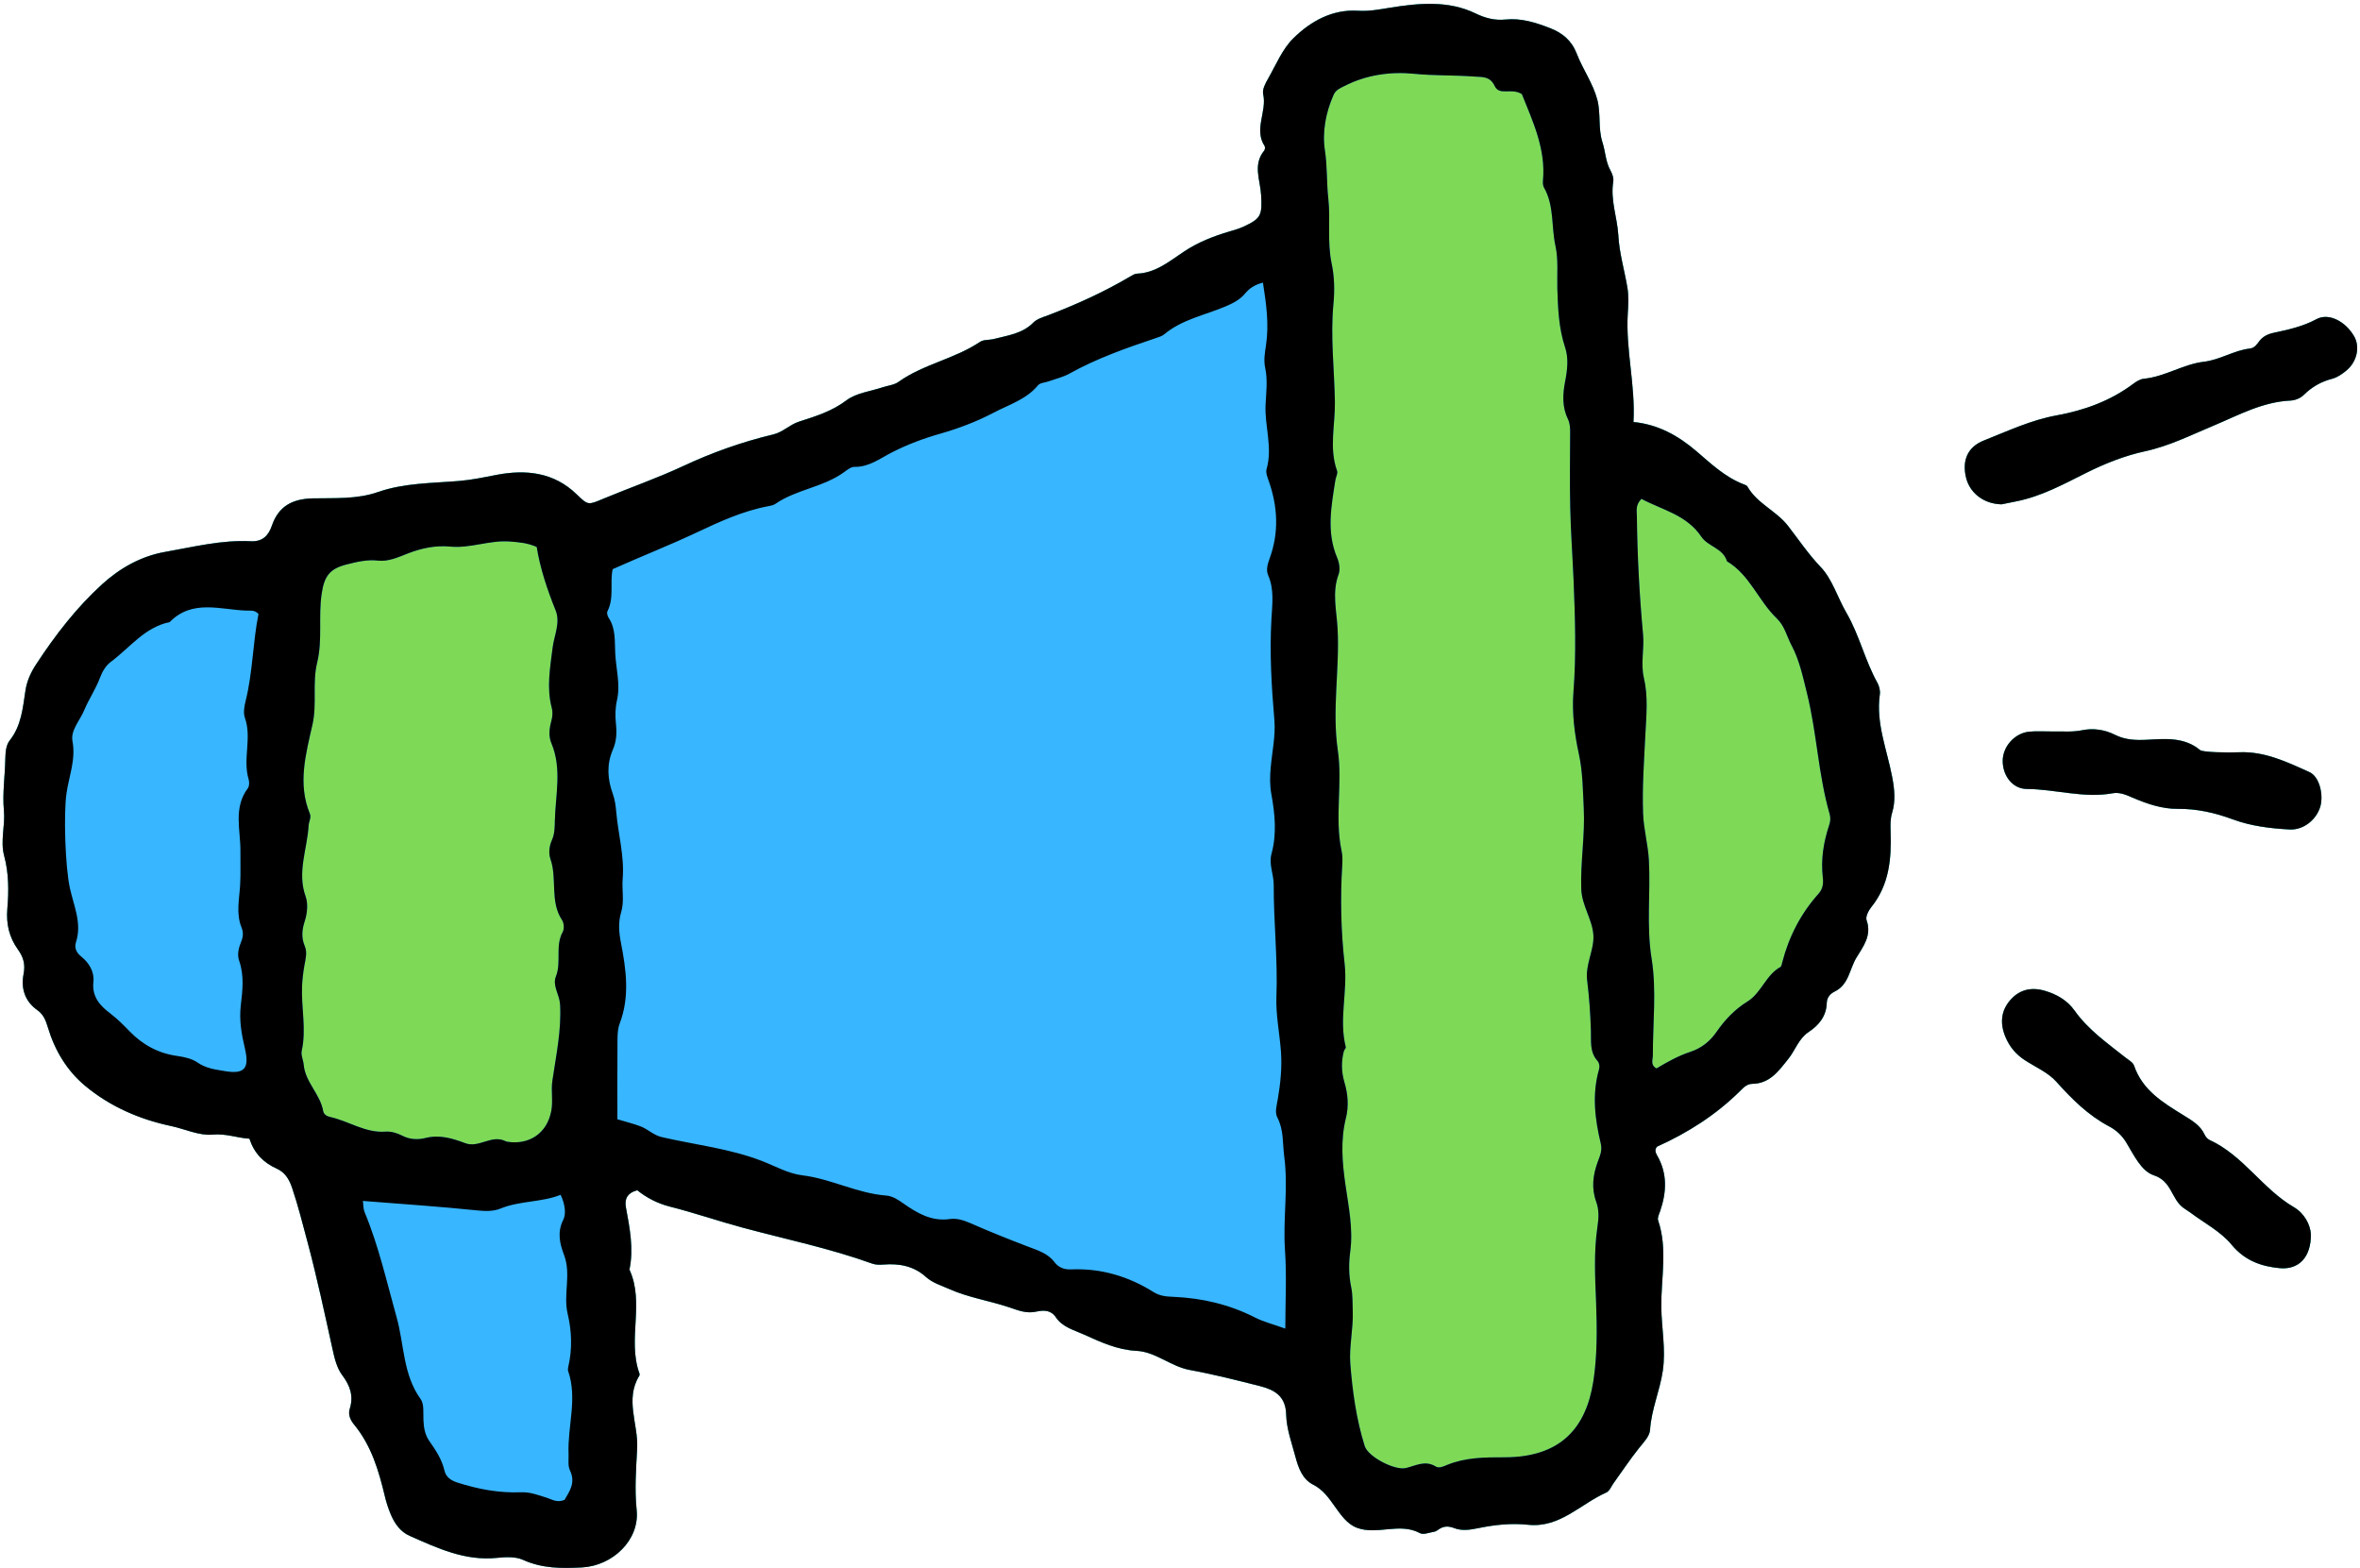 <?xml version="1.0" encoding="UTF-8" standalone="no"?><svg xmlns="http://www.w3.org/2000/svg" xmlns:xlink="http://www.w3.org/1999/xlink" fill="#000000" height="333" preserveAspectRatio="xMidYMid meet" version="1" viewBox="-0.5 -0.8 501.1 333.0" width="501.1" zoomAndPan="magnify"><g id="change1_1"><path d="M497.77,77.82c-0.9,0.76-1.96,1.51-3.07,1.8c-2.37,0.61-4.33,1.74-6.07,3.46c-0.67,0.66-1.81,1.13-2.77,1.17 c-5.93,0.27-10.94,3.05-16.25,5.28c-4.79,1.99-9.43,4.36-14.71,5.5c-4.11,0.88-8.37,2.55-12.32,4.52 c-4.86,2.42-9.64,5.07-15.07,6.12c-1.17,0.23-2.34,0.47-3,0.61c-3.85-0.07-6.78-2.45-7.56-5.68c-0.86-3.6,0.28-6.49,3.81-7.88 c5.05-1.99,9.96-4.33,15.43-5.32c5.81-1.06,11.4-3.06,16.24-6.69c0.67-0.5,1.49-1.02,2.28-1.09c4.48-0.44,8.33-3.09,12.74-3.61 c3.44-0.4,6.37-2.42,9.8-2.81c0.91-0.11,1.43-0.82,1.94-1.53c0.75-1.01,1.82-1.53,3.02-1.79c3.12-0.68,6.2-1.32,9.12-2.9 c2.63-1.43,6.16,0.45,7.99,3.57C500.63,72.76,500.01,75.94,497.77,77.82z M489.86,163.14c-4.74-2.15-9.53-4.45-14.96-4.21 c-2.35,0.1-7.68,0.02-8.26-0.47c-3.32-2.78-7.36-2.4-11.15-2.19c-2.49,0.13-4.74,0.05-6.91-1.05c-2.24-1.13-4.67-1.44-6.98-0.97 c-2.23,0.46-4.4,0.19-5.82,0.27c-2.3,0-3.85-0.11-5.38,0.03c-3.11,0.3-5.65,3.15-5.66,6.18c-0.02,3.16,2.08,5.97,5.11,5.99 c6.1,0.04,12.09,2.03,18.24,0.91c1.55-0.28,2.96,0.39,4.41,1.01c2.97,1.27,6.15,2.33,9.35,2.3c4.16-0.04,7.95,0.83,11.82,2.26 c3.79,1.4,7.91,1.9,11.99,2.12c2.94,0.15,5.66-2.06,6.5-4.82C492.89,168.03,492.04,164.13,489.86,163.14z M486.55,255.51 c-6.68-3.9-10.76-11.01-17.91-14.27c-0.43-0.2-0.82-0.68-1.03-1.12c-0.91-2-2.73-3.03-4.46-4.1c-4.34-2.69-8.72-5.28-10.52-10.55 c-0.24-0.71-1.18-1.2-1.85-1.74c-3.84-3.05-7.88-5.86-10.79-9.96c-1.51-2.13-3.7-3.43-6.28-4.19c-3.01-0.89-5.52-0.2-7.43,2.04 c-1.9,2.23-2.15,4.85-0.99,7.68c0.89,2.16,2.25,3.77,4.17,5.02c2.27,1.47,4.93,2.61,6.67,4.56c3.32,3.71,6.75,7.12,11.18,9.47 c1.51,0.8,2.73,1.9,3.67,3.45c1.6,2.62,3.16,6.06,5.85,6.95c3.73,1.22,3.72,4.84,6.04,6.73c0.53,0.43,1.14,0.76,1.69,1.17 c2.97,2.23,6.47,4.03,8.76,6.82c2.81,3.39,6.26,4.61,10.17,4.99c4.14,0.41,6.75-2.35,6.68-7.23 C490.03,259.21,488.8,256.83,486.55,255.51z M401.26,164.15c0.49,2.58,0.76,5.09,0,7.59c-0.42,1.37-0.37,2.68-0.33,4.05 c0.2,5.73-0.28,11.27-4.08,15.99c-0.61,0.76-1.28,2.07-1.02,2.8c1.16,3.26-0.74,5.62-2.18,8c-1.45,2.41-1.59,5.68-4.57,7.14 c-0.95,0.46-1.65,1.23-1.7,2.38c-0.08,2.85-1.63,4.75-3.9,6.26c-2.07,1.39-2.79,3.83-4.27,5.68c-2.04,2.54-3.92,5.25-7.67,5.29 c-1.14,0.02-1.84,0.8-2.57,1.52c-5.12,5.07-11.09,8.87-17.62,11.81c-0.61,0.64-0.29,1.36,0.01,1.88c2.22,3.85,2.01,7.8,0.63,11.84 c-0.23,0.63-0.61,1.41-0.42,1.95c2.04,6.03,0.62,12.19,0.67,18.29c0.04,4.56,1.01,9.05,0.31,13.7c-0.63,4.22-2.41,8.14-2.69,12.44 c-0.09,1.43-1.37,2.67-2.34,3.9c-1.92,2.4-3.62,4.98-5.42,7.47c-0.49,0.69-0.87,1.69-1.55,1.98c-5.47,2.42-9.83,7.54-16.57,6.84 c-3.61-0.39-7.15,0-10.67,0.73c-1.71,0.35-3.43,0.61-5.06-0.03c-1.25-0.48-2.28-0.44-3.34,0.33c-0.27,0.21-0.59,0.4-0.91,0.45 c-1.01,0.16-2.26,0.7-2.99,0.3c-4.35-2.34-9.08,0.47-13.36-1.13c-2.11-0.78-3.45-2.75-4.75-4.57c-1.28-1.8-2.48-3.54-4.63-4.63 c-2.21-1.12-3.09-3.54-3.7-5.85c-0.78-2.96-1.9-5.94-1.97-8.94c-0.09-4.03-2.51-5.32-5.62-6.12c-4.92-1.24-9.86-2.5-14.85-3.41 c-4.05-0.74-7.26-3.86-11.31-4.06c-4.09-0.21-7.57-1.84-11.11-3.44c-2.15-0.98-4.59-1.55-6.02-3.69c-1.07-1.61-2.7-1.52-4.14-1.2 c-2.16,0.48-3.9-0.29-5.86-0.94c-4.17-1.39-8.56-2.04-12.65-3.86c-1.72-0.77-3.56-1.31-4.94-2.56c-2.6-2.36-5.72-2.89-8.99-2.63 c-0.87,0.07-1.69,0.06-2.44-0.21c-8.93-3.22-18.25-5.15-27.38-7.6c-5.21-1.4-10.32-3.17-15.54-4.49c-2.64-0.67-5.02-1.92-6.94-3.48 c-2.23,0.61-2.71,1.95-2.41,3.65c0.81,4.37,1.68,8.74,0.75,13.21c3.27,7.09-0.49,14.86,2.12,22.03c0.05,0.14,0.05,0.38-0.03,0.5 c-3.1,5.03-0.2,10.26-0.45,15.38c-0.23,4.36-0.57,8.68-0.11,13.13c0.66,6.39-5.13,11.86-11.64,12.19 c-4.27,0.22-8.42,0.24-12.49-1.61c-1.59-0.73-3.72-0.61-5.56-0.42c-6.75,0.69-12.6-2.06-18.49-4.67c-1.97-0.86-3.18-2.58-4-4.5 c-0.53-1.24-0.96-2.55-1.27-3.87c-1.31-5.48-2.87-10.81-6.56-15.29c-0.69-0.84-1.33-2.04-0.91-3.32c0.84-2.67,0.12-4.86-1.56-7.1 c-1.2-1.58-1.68-3.68-2.12-5.7c-1.66-7.48-3.25-14.98-5.22-22.38c-1.06-3.94-2.04-7.9-3.35-11.78c-0.67-1.95-1.59-3.29-3.22-4.03 c-2.83-1.27-4.79-3.22-5.83-6.37c-2.61-0.16-4.96-1.14-7.85-0.87c-2.85,0.26-5.89-1.21-8.87-1.84c-6.63-1.41-12.9-4.12-18.2-8.55 c-3.86-3.23-6.4-7.5-7.84-12.27c-0.48-1.57-0.94-2.83-2.26-3.76c-2.69-1.9-3.53-4.68-2.93-7.69c0.4-2.07-0.04-3.56-1.21-5.2 c-1.83-2.56-2.52-5.36-2.24-8.69c0.32-3.7,0.32-7.51-0.68-11.21c-0.85-3.16,0.25-6.35-0.05-9.59c-0.34-3.62,0.23-7.32,0.3-10.99 c0.03-1.4,0.14-2.91,0.93-3.9c2.49-3.15,2.78-6.89,3.34-10.57c0.32-2.09,1.16-3.92,2.3-5.64c4.04-6.17,8.58-12.05,13.99-16.96 c3.65-3.31,8.1-5.94,13.4-6.87c6.02-1.05,11.95-2.57,18.14-2.26c2.44,0.12,3.73-1.08,4.5-3.31c1.39-4.07,4.28-5.68,8.63-5.79 c4.65-0.1,9.37,0.24,13.94-1.36c5.51-1.91,11.41-1.86,17.11-2.33c2.79-0.23,5.33-0.78,8.02-1.3c6.19-1.18,12.16-0.59,17.02,4.14 c2.45,2.37,2.44,2.27,5.64,0.93c5.64-2.35,11.45-4.36,16.99-6.95c6.16-2.88,12.5-5.13,19.09-6.7c2.07-0.49,3.51-2.09,5.47-2.72 c3.53-1.14,7-2.19,10.1-4.54c2.07-1.56,5.07-1.89,7.65-2.75c1.14-0.38,2.46-0.49,3.38-1.15c5.31-3.79,11.93-4.87,17.33-8.51 c0.77-0.51,1.97-0.35,2.96-0.61c2.93-0.76,6.01-1.11,8.34-3.47c0.79-0.8,2.08-1.16,3.2-1.58c6-2.29,11.84-4.94,17.39-8.22 c0.43-0.26,0.93-0.57,1.4-0.59c3.99-0.14,6.95-2.67,9.97-4.67c3.07-2.05,6.31-3.29,9.75-4.31c0.99-0.29,1.98-0.57,2.91-1 c3.74-1.73,4-2.4,3.75-6.73c-0.17-3.16-1.81-6.43,0.66-9.43c0.16-0.22,0.23-0.73,0.09-0.95c-2.34-3.6,0.54-7.35-0.31-11.03 c-0.23-0.99,0.48-2.31,1.06-3.32c1.68-2.95,3.03-6.29,5.39-8.59c3.67-3.59,8.25-6.15,13.7-5.8c2.37,0.15,4.51-0.28,6.83-0.65 c6.01-0.97,12.32-1.58,18.09,1.21c2.14,1.04,4.15,1.53,6.36,1.31c3.37-0.35,6.42,0.64,9.48,1.82c2.64,1.03,4.57,2.6,5.67,5.43 c1.27,3.31,3.42,6.23,4.36,9.75c0.79,3,0.13,6.11,1.11,9.12c0.62,1.9,0.63,4,1.65,5.85c0.4,0.72,0.76,1.68,0.63,2.45 c-0.65,3.93,0.87,7.63,1.08,11.44c0.21,3.77,1.3,7.36,1.92,11.04c0.31,1.86,0.19,3.78,0.08,5.53c-0.46,7.69,1.65,15.2,1.21,23.02 c5.19,0.52,9.44,2.83,13.45,6.27c3,2.58,6.01,5.43,9.87,6.93c0.32,0.12,0.74,0.25,0.87,0.49c2.06,3.64,6.13,5.15,8.62,8.36 c2.27,2.92,4.31,5.99,6.93,8.73c2.49,2.59,3.59,6.5,5.47,9.72c2.75,4.73,3.94,10.13,6.59,14.88c0.39,0.72,0.63,1.69,0.51,2.48 C397.78,152.74,400.16,158.35,401.26,164.15z M54.39,129.57c-0.82-0.91-1.73-0.69-2.55-0.72c-5.58-0.19-11.49-2.47-16.32,2.44 c-5.32,1.09-8.47,5.47-12.51,8.46c-1.04,0.76-1.82,2.11-2.28,3.35c-0.9,2.43-2.37,4.54-3.35,6.9c-0.9,2.17-2.93,4.28-2.49,6.56 c0.74,3.94-0.75,7.43-1.27,11.08c-0.63,4.35-0.28,15.55,0.71,20.09c0.82,3.76,2.6,7.46,1.31,11.5c-0.39,1.22,0.04,2.21,1.13,3.09 c1.65,1.34,2.8,3.23,2.56,5.37c-0.35,3.2,1.48,5.11,3.62,6.72c1.52,1.15,2.81,2.47,4.1,3.8c2.78,2.85,6.09,4.65,10.09,5.2 c1.48,0.21,3.11,0.57,4.3,1.39c1.8,1.25,3.73,1.48,5.76,1.82c4.16,0.71,5.32-0.48,4.3-4.81c-0.71-3-1.24-6-0.87-9.13 c0.37-3.18,0.76-6.34-0.36-9.52c-0.44-1.27-0.1-2.71,0.44-4.01c0.41-0.99,0.51-1.95,0.09-2.98c-1.23-2.98-0.47-6.1-0.31-9.11 c0.14-2.37,0.03-4.71,0.06-7.05c0.06-4.49-1.57-9.26,1.57-13.43c0.34-0.45,0.35-1.37,0.16-1.96c-1.27-4.28,0.74-8.73-0.78-13.01 c-0.37-1.04-0.13-2.42,0.15-3.56C53.19,141.92,53.17,135.57,54.39,129.57z M120.52,311.41c-0.48-1-0.25-2.35-0.3-3.55 c-0.23-5.85,1.94-11.71-0.09-17.56c-0.1-0.29-0.01-0.68,0.06-1.01c0.85-3.71,0.71-7.46-0.15-11.09c-1-4.16,0.81-8.4-0.79-12.58 c-0.86-2.27-1.5-4.76-0.15-7.43c0.65-1.3,0.36-3.35-0.56-5.3c-4.1,1.64-8.63,1.22-12.8,2.93c-1.49,0.61-3.21,0.56-4.95,0.38 c-7.89-0.81-15.82-1.35-24.24-2.01c0.14,1.05,0.1,1.76,0.35,2.35c3.01,7.22,4.7,14.81,6.8,22.31c1.64,5.8,1.33,12.19,5.12,17.42 c0.78,1.08,0.51,2.98,0.59,4.51c0.06,1.57,0.35,3.11,1.23,4.37c1.38,1.96,2.67,3.88,3.23,6.29c0.28,1.19,1.1,2.02,2.71,2.54 c4.44,1.42,8.89,2.26,13.54,2.07c1.94-0.08,3.7,0.61,5.48,1.17c1.12,0.35,2.15,1.11,3.77,0.45 C120.38,315.89,121.8,314.07,120.52,311.41z M272.34,264.62c-0.45-6.63,0.73-13.21-0.16-19.89c-0.37-2.79-0.07-5.57-1.45-8.23 c-0.61-1.17-0.13-2.59,0.09-3.96c0.56-3.3,0.91-6.59,0.67-10.04c-0.29-3.9-1.11-7.79-0.97-11.64c0.31-7.96-0.6-15.84-0.57-23.77 c0.01-2.23-1.08-4.37-0.47-6.6c1.15-4.24,0.73-8.46-0.03-12.67c-0.35-1.88-0.31-3.75-0.14-5.63c0.29-3.36,1.06-6.77,0.78-10.09 c-0.61-7.12-1.03-14.25-0.63-21.37c0.17-3.22,0.64-6.32-0.7-9.42c-0.48-1.11-0.1-2.36,0.32-3.52c2.01-5.52,1.74-11.01-0.2-16.5 c-0.28-0.79-0.66-1.76-0.45-2.48c1.34-4.61-0.44-9.14-0.21-13.7c0.13-2.56,0.46-5.21-0.06-7.67c-0.39-1.79-0.09-3.32,0.15-4.94 c0.67-4.48,0.05-8.84-0.65-13.29c-1.81,0.45-2.9,1.25-3.79,2.31c-1.13,1.36-2.62,2.09-4.22,2.77c-4.36,1.84-9.15,2.73-12.92,5.87 c-0.5,0.42-1.2,0.63-1.85,0.84c-6.28,2.11-12.51,4.3-18.33,7.54c-1.33,0.74-2.87,1.09-4.32,1.61c-0.79,0.29-1.88,0.31-2.33,0.86 c-2.5,3.03-6.18,4.1-9.45,5.83c-3.57,1.88-7.46,3.34-11.22,4.42c-3.64,1.03-7.05,2.31-10.36,4c-2.55,1.3-4.83,3.12-7.94,3.07 c-0.75-0.02-1.56,0.66-2.25,1.15c-4.41,3.19-10.08,3.63-14.55,6.71c-0.41,0.28-0.96,0.39-1.46,0.48 c-5.42,1.01-10.41,3.31-15.31,5.62c-5.79,2.73-11.73,5.05-17.77,7.76c-0.64,2.85,0.36,6.05-1.1,8.92c-0.19,0.36,0,1.06,0.26,1.44 c1.52,2.28,1.25,5,1.38,7.43c0.15,3.33,1.14,6.69,0.38,10.01c-0.38,1.7-0.41,3.29-0.23,4.99c0.2,1.86,0.15,3.71-0.65,5.53 c-1.34,3.07-1.16,6.24-0.03,9.33c0.47,1.32,0.64,2.64,0.76,4.01c0.41,4.71,1.75,9.27,1.35,14.13c-0.19,2.27,0.38,4.71-0.31,7 c-0.66,2.19-0.49,4.26-0.07,6.47c1.12,5.73,1.93,11.48-0.25,17.21c-0.42,1.08-0.46,2.35-0.47,3.55c-0.05,5.47-0.02,10.95-0.02,16.78 c2.01,0.61,3.49,0.96,4.9,1.5c1.58,0.6,2.77,1.88,4.53,2.29c7.07,1.64,14.31,2.4,21.21,5.05c2.8,1.08,5.61,2.69,8.6,3.06 c6.13,0.74,11.66,3.83,17.83,4.3c1.37,0.1,2.54,0.89,3.69,1.7c2.94,2.05,5.93,3.83,9.82,3.29c1.47-0.22,2.98,0.26,4.44,0.9 c3.99,1.76,8.04,3.37,12.1,4.93c2.09,0.8,4.26,1.42,5.67,3.3c0.93,1.21,2.1,1.62,3.58,1.56c6.32-0.27,12.15,1.48,17.45,4.8 c1.45,0.9,2.82,0.97,4.35,1.03c6.01,0.27,11.74,1.6,17.16,4.36c1.87,0.95,3.96,1.47,6.49,2.38 C272.42,275.38,272.72,269.97,272.34,264.62z" fill="#7ed957"/></g><g id="change2_1"><path d="M497.77,77.82c-0.9,0.76-1.96,1.51-3.07,1.8c-2.37,0.61-4.33,1.74-6.07,3.46c-0.67,0.66-1.81,1.13-2.77,1.17 c-5.93,0.27-10.94,3.05-16.25,5.28c-4.79,1.99-9.43,4.36-14.71,5.5c-4.11,0.88-8.37,2.55-12.32,4.52 c-4.86,2.42-9.64,5.07-15.07,6.12c-1.17,0.23-2.34,0.47-3,0.61c-3.85-0.07-6.78-2.45-7.56-5.68c-0.86-3.6,0.28-6.49,3.81-7.88 c5.05-1.99,9.96-4.33,15.43-5.32c5.81-1.06,11.4-3.06,16.24-6.69c0.67-0.5,1.49-1.02,2.28-1.09c4.48-0.44,8.33-3.09,12.74-3.61 c3.44-0.4,6.37-2.42,9.8-2.81c0.91-0.11,1.43-0.82,1.94-1.53c0.75-1.01,1.82-1.53,3.02-1.79c3.12-0.68,6.2-1.32,9.12-2.9 c2.63-1.43,6.16,0.45,7.99,3.57C500.63,72.76,500.01,75.94,497.77,77.82z M489.86,163.14c-4.74-2.15-9.53-4.45-14.96-4.21 c-2.35,0.1-7.68,0.02-8.26-0.47c-3.32-2.78-7.36-2.4-11.15-2.19c-2.49,0.13-4.74,0.05-6.91-1.05c-2.24-1.13-4.67-1.44-6.98-0.97 c-2.23,0.46-4.4,0.19-5.82,0.27c-2.3,0-3.85-0.11-5.38,0.03c-3.11,0.3-5.65,3.15-5.66,6.18c-0.02,3.16,2.08,5.97,5.11,5.99 c6.1,0.04,12.09,2.03,18.24,0.91c1.55-0.28,2.96,0.39,4.41,1.01c2.97,1.27,6.15,2.33,9.35,2.3c4.16-0.04,7.95,0.83,11.82,2.26 c3.79,1.4,7.91,1.9,11.99,2.12c2.94,0.15,5.66-2.06,6.5-4.82C492.89,168.03,492.04,164.13,489.86,163.14z M486.55,255.51 c-6.68-3.9-10.76-11.01-17.91-14.27c-0.43-0.2-0.82-0.68-1.03-1.12c-0.91-2-2.73-3.03-4.46-4.1c-4.34-2.69-8.72-5.28-10.52-10.55 c-0.24-0.71-1.18-1.2-1.85-1.74c-3.84-3.05-7.88-5.86-10.79-9.96c-1.51-2.13-3.7-3.43-6.28-4.19c-3.01-0.89-5.52-0.2-7.43,2.04 c-1.9,2.23-2.15,4.85-0.99,7.68c0.89,2.16,2.25,3.77,4.17,5.02c2.27,1.47,4.93,2.61,6.67,4.56c3.32,3.71,6.75,7.12,11.18,9.47 c1.51,0.8,2.73,1.9,3.67,3.45c1.6,2.62,3.16,6.06,5.85,6.95c3.73,1.22,3.72,4.84,6.04,6.73c0.53,0.43,1.14,0.76,1.69,1.17 c2.97,2.23,6.47,4.03,8.76,6.82c2.81,3.39,6.26,4.61,10.17,4.99c4.14,0.41,6.75-2.35,6.68-7.23 C490.03,259.21,488.8,256.83,486.55,255.51z M401.26,164.15c0.49,2.58,0.76,5.09,0,7.59c-0.42,1.37-0.37,2.68-0.33,4.05 c0.2,5.73-0.28,11.27-4.08,15.99c-0.61,0.76-1.28,2.07-1.02,2.8c1.16,3.26-0.74,5.62-2.18,8c-1.45,2.41-1.59,5.68-4.57,7.14 c-0.95,0.46-1.65,1.23-1.7,2.38c-0.08,2.85-1.63,4.75-3.9,6.26c-2.07,1.39-2.79,3.83-4.27,5.68c-2.04,2.54-3.92,5.25-7.67,5.29 c-1.14,0.02-1.84,0.8-2.57,1.52c-5.12,5.07-11.09,8.87-17.62,11.81c-0.61,0.64-0.29,1.36,0.01,1.88c2.22,3.85,2.01,7.8,0.63,11.84 c-0.23,0.63-0.61,1.41-0.42,1.95c2.04,6.03,0.62,12.19,0.67,18.29c0.04,4.56,1.01,9.05,0.31,13.7c-0.63,4.22-2.41,8.14-2.69,12.44 c-0.09,1.43-1.37,2.67-2.34,3.9c-1.92,2.4-3.62,4.98-5.42,7.47c-0.49,0.69-0.87,1.69-1.55,1.98c-5.47,2.42-9.83,7.54-16.57,6.84 c-3.61-0.39-7.15,0-10.67,0.73c-1.71,0.35-3.43,0.61-5.06-0.03c-1.25-0.48-2.28-0.44-3.34,0.33c-0.27,0.21-0.59,0.4-0.91,0.45 c-1.01,0.16-2.26,0.7-2.99,0.3c-4.35-2.34-9.08,0.47-13.36-1.13c-2.11-0.78-3.45-2.75-4.75-4.57c-1.28-1.8-2.48-3.54-4.63-4.63 c-2.21-1.12-3.09-3.54-3.7-5.85c-0.78-2.96-1.9-5.94-1.97-8.94c-0.09-4.03-2.51-5.32-5.62-6.12c-4.92-1.24-9.86-2.5-14.85-3.41 c-4.05-0.74-7.26-3.86-11.31-4.06c-4.09-0.21-7.57-1.84-11.11-3.44c-2.15-0.98-4.59-1.55-6.02-3.69c-1.07-1.61-2.7-1.52-4.14-1.2 c-2.16,0.48-3.9-0.29-5.86-0.94c-4.17-1.39-8.56-2.04-12.65-3.86c-1.72-0.77-3.56-1.31-4.94-2.56c-2.6-2.36-5.72-2.89-8.99-2.63 c-0.87,0.07-1.69,0.06-2.44-0.21c-8.93-3.22-18.25-5.15-27.38-7.6c-5.21-1.4-10.32-3.17-15.54-4.49c-2.64-0.67-5.02-1.92-6.94-3.48 c-2.23,0.61-2.71,1.95-2.41,3.65c0.81,4.37,1.68,8.74,0.75,13.21c3.27,7.09-0.49,14.86,2.12,22.03c0.05,0.14,0.05,0.38-0.03,0.5 c-3.1,5.03-0.2,10.26-0.45,15.38c-0.23,4.36-0.57,8.68-0.11,13.13c0.66,6.39-5.13,11.86-11.64,12.19 c-4.27,0.22-8.42,0.24-12.49-1.61c-1.59-0.73-3.72-0.61-5.56-0.42c-6.75,0.69-12.6-2.06-18.49-4.67c-1.97-0.86-3.18-2.58-4-4.5 c-0.53-1.24-0.96-2.55-1.27-3.87c-1.31-5.48-2.87-10.81-6.56-15.29c-0.69-0.84-1.33-2.04-0.91-3.32c0.84-2.67,0.12-4.86-1.56-7.1 c-1.2-1.58-1.68-3.68-2.12-5.7c-1.66-7.48-3.25-14.98-5.22-22.38c-1.06-3.94-2.04-7.9-3.35-11.78c-0.67-1.95-1.59-3.29-3.22-4.03 c-2.83-1.27-4.79-3.22-5.83-6.37c-2.61-0.16-4.96-1.14-7.85-0.87c-2.85,0.26-5.89-1.21-8.87-1.84c-6.63-1.41-12.9-4.12-18.2-8.55 c-3.86-3.23-6.4-7.5-7.84-12.27c-0.48-1.57-0.94-2.83-2.26-3.76c-2.69-1.9-3.53-4.68-2.93-7.69c0.4-2.07-0.04-3.56-1.21-5.2 c-1.83-2.56-2.52-5.36-2.24-8.69c0.32-3.7,0.32-7.51-0.68-11.21c-0.85-3.16,0.25-6.35-0.05-9.59c-0.34-3.62,0.23-7.32,0.3-10.99 c0.03-1.4,0.14-2.91,0.93-3.9c2.49-3.15,2.78-6.89,3.34-10.57c0.32-2.09,1.16-3.92,2.3-5.64c4.04-6.17,8.58-12.05,13.99-16.96 c3.65-3.31,8.1-5.94,13.4-6.87c6.02-1.05,11.95-2.57,18.14-2.26c2.44,0.12,3.73-1.08,4.5-3.31c1.39-4.07,4.28-5.68,8.63-5.79 c4.65-0.1,9.37,0.24,13.94-1.36c5.51-1.91,11.41-1.86,17.11-2.33c2.79-0.23,5.33-0.78,8.02-1.3c6.19-1.18,12.16-0.59,17.02,4.14 c2.45,2.37,2.44,2.27,5.64,0.93c5.64-2.35,11.45-4.36,16.99-6.95c6.16-2.88,12.5-5.13,19.09-6.7c2.07-0.49,3.51-2.09,5.47-2.72 c3.53-1.14,7-2.19,10.1-4.54c2.07-1.56,5.07-1.89,7.65-2.75c1.14-0.38,2.46-0.49,3.38-1.15c5.31-3.79,11.93-4.87,17.33-8.51 c0.77-0.51,1.97-0.35,2.96-0.61c2.93-0.76,6.01-1.11,8.34-3.47c0.79-0.8,2.08-1.16,3.2-1.58c6-2.29,11.84-4.94,17.39-8.22 c0.43-0.26,0.93-0.57,1.4-0.59c3.99-0.14,6.95-2.67,9.97-4.67c3.07-2.05,6.31-3.29,9.75-4.31c0.99-0.29,1.98-0.57,2.91-1 c3.74-1.73,4-2.4,3.75-6.73c-0.17-3.16-1.81-6.43,0.66-9.43c0.16-0.22,0.23-0.73,0.09-0.95c-2.34-3.6,0.54-7.35-0.31-11.03 c-0.23-0.99,0.48-2.31,1.06-3.32c1.68-2.95,3.03-6.29,5.39-8.59c3.67-3.59,8.25-6.15,13.7-5.8c2.37,0.15,4.51-0.28,6.83-0.65 c6.01-0.97,12.32-1.58,18.09,1.21c2.14,1.04,4.15,1.53,6.36,1.31c3.37-0.35,6.42,0.64,9.48,1.82c2.64,1.03,4.57,2.6,5.67,5.43 c1.27,3.31,3.42,6.23,4.36,9.75c0.79,3,0.13,6.11,1.11,9.12c0.62,1.9,0.63,4,1.65,5.85c0.4,0.72,0.76,1.68,0.63,2.45 c-0.65,3.93,0.87,7.63,1.08,11.44c0.21,3.77,1.3,7.36,1.92,11.04c0.31,1.86,0.19,3.78,0.08,5.53c-0.46,7.69,1.65,15.2,1.21,23.02 c5.19,0.52,9.44,2.83,13.45,6.27c3,2.58,6.01,5.43,9.87,6.93c0.32,0.12,0.74,0.25,0.87,0.49c2.06,3.64,6.13,5.15,8.62,8.36 c2.27,2.92,4.31,5.99,6.93,8.73c2.49,2.59,3.59,6.5,5.47,9.72c2.75,4.73,3.94,10.13,6.59,14.88c0.39,0.72,0.63,1.69,0.51,2.48 C397.78,152.74,400.16,158.35,401.26,164.15z M81.39,239.48c1.13-0.08,2.42,0.29,3.44,0.82c1.64,0.86,3.37,0.94,5,0.53 c3.02-0.76,5.74,0.08,8.46,1.1c2.9,1.09,5.58-1.88,8.49-0.45c0.15,0.08,0.32,0.13,0.48,0.15c4.45,0.69,8.36-1.65,9.29-6.53 c0.42-2.21-0.09-4.28,0.24-6.46c0.79-5.35,1.94-10.67,1.63-16.19c-0.12-2.07-1.67-3.96-0.88-5.93c1.21-3.06-0.21-6.47,1.45-9.46 c0.35-0.63,0.26-1.86-0.14-2.48c-2.65-4-1-8.77-2.47-12.98c-0.43-1.23-0.27-2.74,0.31-4.03c0.59-1.31,0.59-2.65,0.62-4.02 c0.12-5.54,1.56-11.1-0.74-16.57c-0.6-1.39-0.45-3.05-0.04-4.56c0.28-1.01,0.39-1.9,0.11-2.98c-1.1-4.22-0.34-8.43,0.19-12.67 c0.32-2.65,1.72-5.33,0.63-8.01c-1.79-4.42-3.27-8.91-4-13.42c-2-0.89-3.8-1.01-5.66-1.16c-4.32-0.34-8.39,1.49-12.68,1.08 c-3.11-0.3-6.09,0.32-9.03,1.46c-2.02,0.78-4.09,1.77-6.38,1.51c-2.26-0.26-4.4,0.27-6.57,0.81c-3.62,0.9-4.78,2.48-5.33,6.16 c-0.75,4.89,0.21,9.88-0.97,14.7c-1.06,4.34,0,8.74-0.99,13.14c-1.39,6.19-3.19,12.53-0.57,18.9c0.36,0.86-0.2,1.68-0.25,2.51 c-0.28,5.03-2.5,9.93-0.63,15.12c0.53,1.5,0.34,3.51-0.15,5.07c-0.62,1.9-0.83,3.57-0.04,5.44c0.56,1.3,0.19,2.67-0.06,4.03 c-0.27,1.51-0.46,3.04-0.52,4.57c-0.17,4.53,0.94,9.07-0.06,13.62c-0.21,0.93,0.33,1.98,0.42,3c0.34,3.7,3.51,6.21,4.13,9.81 c0.12,0.73,0.82,1.12,1.49,1.26C73.57,237.24,77.08,239.81,81.39,239.48z M338.75,245.89c0.48-1.3,1-2.42,0.64-3.9 c-1.24-5.17-1.88-10.39-0.39-15.66c0.21-0.73,0.09-1.44-0.35-1.93c-1.65-1.89-1.27-4.11-1.35-6.33c-0.11-3.59-0.36-7.17-0.8-10.72 c-0.42-3.36,1.48-6.38,1.33-9.51c-0.17-3.33-2.46-6.36-2.58-9.85c-0.2-5.74,0.82-11.41,0.53-17.19c-0.2-3.85-0.2-7.62-1.03-11.47 c-0.94-4.29-1.5-8.83-1.16-13.19c0.62-8.01,0.35-15.96,0.02-23.95c-0.22-5.07-0.59-10.13-0.7-15.19 c-0.12-5.28-0.04-10.57-0.02-15.84c0.01-1.04-0.01-2.02-0.48-3c-1.25-2.57-1.11-5.28-0.58-8c0.47-2.38,0.75-4.91,0.01-7.13 c-1.38-4.13-1.54-8.33-1.67-12.57c-0.08-3.02,0.24-6.15-0.4-9.05c-0.9-4.11-0.23-8.53-2.43-12.38c-0.24-0.41-0.26-1.01-0.22-1.5 c0.63-6.75-2.2-12.61-4.48-18.35c-2.27-1.42-4.75,0.45-5.78-1.73c-0.98-2.09-2.61-1.87-4.28-1.99c-4.26-0.33-8.51-0.16-12.79-0.59 c-5.05-0.5-10.15,0.21-14.84,2.6c-0.95,0.48-1.82,0.83-2.28,1.86c-1.69,3.8-2.45,7.96-1.84,11.87c0.52,3.42,0.33,6.79,0.71,10.15 c0.51,4.56-0.26,9.17,0.69,13.7c0.61,2.86,0.68,5.78,0.4,8.69c-0.67,6.95,0.2,13.88,0.31,20.81c0.08,4.84-1.28,9.8,0.46,14.62 c0.21,0.54-0.26,1.32-0.36,1.99c-0.86,5.51-1.94,11,0.38,16.46c0.45,1.05,0.68,2.51,0.31,3.52c-1.44,3.85-0.42,7.71-0.22,11.52 c0.47,8.62-1.22,17.21,0.05,25.87c1.04,7.02-0.71,14.23,0.79,21.3c0.22,0.99,0.22,2.05,0.15,3.06c-0.43,6.98-0.28,14.01,0.5,20.9 c0.68,5.95-1.25,11.85,0.25,17.72c0.06,0.26-0.33,0.6-0.41,0.91c-0.58,2.2-0.52,4.39,0.12,6.57c0.76,2.51,0.94,5.13,0.32,7.61 c-1.17,4.74-0.79,9.32-0.11,14.1c0.67,4.68,1.67,9.44,1.03,14.2c-0.35,2.6-0.33,5.07,0.2,7.62c0.35,1.65,0.26,3.39,0.33,5.1 c0.14,3.73-0.8,7.51-0.52,11.12c0.46,5.87,1.27,11.8,3.06,17.5c0.72,2.3,6.37,5.22,8.74,4.67c2.09-0.5,4.09-1.71,6.32-0.34 c0.76,0.46,1.64,0,2.45-0.33c3.89-1.58,7.91-1.62,12.07-1.61c12.16,0.03,17.42-6.38,18.95-16.05c0.85-5.41,0.81-11.18,0.6-16.82 c-0.21-5.29-0.5-10.62,0.26-15.87c0.29-1.94,0.42-3.74-0.24-5.53C337.37,251.47,337.73,248.65,338.75,245.89z M387.97,171.98 c-2.4-8.36-2.69-17.11-4.78-25.53c-0.86-3.46-1.61-7.08-3.27-10.18c-1.01-1.89-1.46-4.14-3.14-5.75c-3.9-3.72-5.73-9.25-10.59-12.14 c-0.82-2.79-4.03-3.12-5.43-5.2c-3.16-4.71-8.38-5.71-12.73-8.06c-1.32,1.34-0.98,2.51-0.97,3.7c0.09,8.38,0.54,16.73,1.31,25.08 c0.29,3.05-0.54,6.17,0.17,9.2c0.95,4.03,0.52,8.05,0.32,12.1c-0.27,5.58-0.69,11.13-0.48,16.77c0.13,3.39,1.06,6.58,1.23,9.92 c0.38,6.95-0.56,13.86,0.58,20.88c1.07,6.68,0.25,13.66,0.26,20.5c0.01,0.94-0.59,2.01,0.76,2.79c2.26-1.33,4.61-2.68,7.22-3.53 c2.29-0.75,4.15-2.2,5.57-4.27c1.76-2.55,3.88-4.77,6.55-6.42c2.94-1.82,3.88-5.6,6.98-7.32c0.23-0.12,0.3-0.6,0.38-0.93 c1.42-5.51,3.95-10.43,7.76-14.67c0.9-1.02,1.01-2.21,0.87-3.36c-0.44-3.82,0.13-7.5,1.33-11.11 C388.16,173.61,388.23,172.87,387.97,171.98z" fill="#38b6ff"/></g><g id="change3_1"><path d="M497.77,77.82c-0.9,0.76-1.96,1.51-3.07,1.8c-2.37,0.61-4.33,1.74-6.07,3.46c-0.67,0.66-1.81,1.13-2.77,1.17 c-5.93,0.27-10.94,3.05-16.25,5.28c-4.79,1.99-9.43,4.36-14.71,5.5c-4.11,0.88-8.37,2.55-12.32,4.52 c-4.86,2.42-9.64,5.07-15.07,6.12c-1.17,0.23-2.34,0.47-3,0.61c-3.85-0.07-6.78-2.45-7.56-5.68c-0.86-3.6,0.28-6.49,3.81-7.88 c5.05-1.99,9.96-4.33,15.43-5.32c5.81-1.06,11.4-3.06,16.24-6.69c0.67-0.5,1.49-1.02,2.28-1.09c4.48-0.44,8.33-3.09,12.74-3.61 c3.44-0.4,6.37-2.42,9.8-2.81c0.91-0.11,1.43-0.82,1.94-1.53c0.75-1.01,1.82-1.53,3.02-1.79c3.12-0.68,6.2-1.32,9.12-2.9 c2.63-1.43,6.16,0.45,7.99,3.57C500.63,72.76,500.01,75.94,497.77,77.82z M489.86,163.14c-4.74-2.15-9.53-4.45-14.96-4.21 c-2.35,0.1-7.68,0.02-8.26-0.47c-3.32-2.78-7.36-2.4-11.15-2.19c-2.49,0.13-4.74,0.05-6.91-1.05c-2.24-1.13-4.67-1.44-6.98-0.97 c-2.23,0.46-4.4,0.19-5.82,0.27c-2.3,0-3.85-0.11-5.38,0.03c-3.11,0.3-5.65,3.15-5.66,6.18c-0.02,3.16,2.08,5.97,5.11,5.99 c6.1,0.04,12.09,2.03,18.24,0.91c1.55-0.28,2.96,0.39,4.41,1.01c2.97,1.27,6.15,2.33,9.35,2.3c4.16-0.04,7.95,0.83,11.82,2.26 c3.79,1.4,7.91,1.9,11.99,2.12c2.94,0.15,5.66-2.06,6.5-4.82C492.89,168.03,492.04,164.13,489.86,163.14z M486.55,255.51 c-6.68-3.9-10.76-11.01-17.91-14.27c-0.43-0.2-0.82-0.68-1.03-1.12c-0.91-2-2.73-3.03-4.46-4.1c-4.34-2.69-8.72-5.28-10.52-10.55 c-0.24-0.71-1.18-1.2-1.85-1.74c-3.84-3.05-7.88-5.86-10.79-9.96c-1.51-2.13-3.7-3.43-6.28-4.19c-3.01-0.89-5.52-0.2-7.43,2.04 c-1.9,2.23-2.15,4.85-0.99,7.68c0.89,2.16,2.25,3.77,4.17,5.02c2.27,1.47,4.93,2.61,6.67,4.56c3.32,3.71,6.75,7.12,11.18,9.47 c1.51,0.8,2.73,1.9,3.67,3.45c1.6,2.62,3.16,6.06,5.85,6.95c3.73,1.22,3.72,4.84,6.04,6.73c0.53,0.43,1.14,0.76,1.69,1.17 c2.97,2.23,6.47,4.03,8.76,6.82c2.81,3.39,6.26,4.61,10.17,4.99c4.14,0.41,6.75-2.35,6.68-7.23 C490.03,259.21,488.8,256.83,486.55,255.51z M401.26,164.15c0.49,2.58,0.76,5.09,0,7.59c-0.42,1.37-0.37,2.68-0.33,4.05 c0.2,5.73-0.28,11.27-4.08,15.99c-0.61,0.76-1.28,2.07-1.02,2.8c1.16,3.26-0.74,5.62-2.18,8c-1.45,2.41-1.59,5.68-4.57,7.14 c-0.95,0.46-1.65,1.23-1.7,2.38c-0.08,2.85-1.63,4.75-3.9,6.26c-2.07,1.39-2.79,3.83-4.27,5.68c-2.04,2.54-3.92,5.25-7.67,5.29 c-1.14,0.02-1.84,0.8-2.57,1.52c-5.12,5.07-11.09,8.87-17.62,11.81c-0.61,0.64-0.29,1.36,0.01,1.88c2.22,3.85,2.01,7.8,0.63,11.84 c-0.23,0.63-0.61,1.41-0.42,1.95c2.04,6.03,0.62,12.19,0.67,18.29c0.04,4.56,1.01,9.05,0.31,13.7c-0.63,4.22-2.41,8.14-2.69,12.44 c-0.09,1.43-1.37,2.67-2.34,3.9c-1.92,2.4-3.62,4.98-5.42,7.47c-0.49,0.69-0.87,1.69-1.55,1.98c-5.47,2.42-9.83,7.54-16.57,6.84 c-3.61-0.39-7.15,0-10.67,0.73c-1.71,0.35-3.43,0.61-5.06-0.03c-1.25-0.48-2.28-0.44-3.34,0.33c-0.27,0.21-0.59,0.4-0.91,0.45 c-1.01,0.16-2.26,0.7-2.99,0.3c-4.35-2.34-9.08,0.47-13.36-1.13c-2.11-0.78-3.45-2.75-4.75-4.57c-1.28-1.8-2.48-3.54-4.63-4.63 c-2.21-1.12-3.09-3.54-3.7-5.85c-0.78-2.96-1.9-5.94-1.97-8.94c-0.09-4.03-2.51-5.32-5.62-6.12c-4.92-1.24-9.86-2.5-14.85-3.41 c-4.05-0.74-7.26-3.87-11.31-4.06c-4.09-0.21-7.57-1.84-11.11-3.44c-2.15-0.98-4.59-1.55-6.02-3.69c-1.07-1.61-2.7-1.52-4.14-1.2 c-2.16,0.48-3.9-0.29-5.86-0.94c-4.17-1.39-8.56-2.04-12.65-3.86c-1.72-0.77-3.56-1.31-4.94-2.56c-2.6-2.36-5.72-2.89-8.99-2.63 c-0.87,0.07-1.69,0.06-2.44-0.21c-8.93-3.22-18.25-5.15-27.38-7.6c-5.21-1.4-10.32-3.17-15.54-4.49c-2.64-0.67-5.02-1.92-6.94-3.48 c-2.23,0.61-2.71,1.95-2.41,3.65c0.81,4.37,1.68,8.74,0.75,13.21c3.27,7.09-0.49,14.86,2.12,22.03c0.05,0.14,0.05,0.38-0.03,0.5 c-3.1,5.03-0.2,10.26-0.45,15.38c-0.23,4.36-0.57,8.68-0.11,13.13c0.66,6.39-5.13,11.86-11.64,12.19 c-4.27,0.22-8.42,0.24-12.49-1.61c-1.59-0.73-3.72-0.61-5.56-0.42c-6.75,0.69-12.6-2.06-18.49-4.67c-1.97-0.86-3.18-2.58-4-4.5 c-0.53-1.24-0.96-2.55-1.27-3.86c-1.31-5.48-2.87-10.81-6.56-15.29c-0.69-0.84-1.33-2.04-0.91-3.32c0.84-2.67,0.12-4.86-1.56-7.1 c-1.2-1.58-1.68-3.68-2.12-5.7c-1.65-7.48-3.25-14.98-5.22-22.38c-1.06-3.94-2.04-7.9-3.35-11.78c-0.67-1.95-1.59-3.29-3.22-4.03 c-2.83-1.27-4.79-3.22-5.83-6.37c-2.61-0.16-4.96-1.14-7.85-0.87c-2.85,0.26-5.89-1.21-8.87-1.84c-6.63-1.41-12.9-4.12-18.2-8.55 c-3.86-3.23-6.4-7.5-7.84-12.27c-0.48-1.57-0.94-2.83-2.26-3.76c-2.69-1.9-3.53-4.68-2.93-7.69c0.4-2.07-0.04-3.56-1.21-5.2 c-1.83-2.56-2.52-5.36-2.24-8.69c0.32-3.7,0.32-7.51-0.68-11.21c-0.85-3.16,0.25-6.35-0.05-9.59c-0.34-3.62,0.23-7.32,0.3-10.99 c0.03-1.4,0.14-2.91,0.93-3.9c2.49-3.15,2.78-6.89,3.34-10.57c0.32-2.09,1.16-3.92,2.3-5.64c4.04-6.17,8.58-12.05,13.99-16.96 c3.65-3.31,8.1-5.94,13.4-6.87c6.02-1.05,11.95-2.57,18.14-2.26c2.44,0.12,3.73-1.08,4.5-3.31c1.39-4.07,4.28-5.68,8.63-5.79 c4.65-0.1,9.37,0.24,13.94-1.36c5.51-1.91,11.41-1.86,17.11-2.33c2.79-0.23,5.33-0.78,8.02-1.3c6.19-1.18,12.16-0.59,17.02,4.14 c2.45,2.37,2.44,2.27,5.64,0.93c5.64-2.35,11.45-4.36,16.99-6.95c6.16-2.88,12.5-5.13,19.09-6.7c2.07-0.49,3.51-2.09,5.47-2.72 c3.53-1.14,7-2.19,10.1-4.54c2.07-1.56,5.07-1.89,7.65-2.75c1.14-0.38,2.46-0.49,3.38-1.15c5.31-3.79,11.93-4.87,17.33-8.51 c0.77-0.51,1.97-0.35,2.96-0.61c2.93-0.76,6.01-1.11,8.34-3.47c0.79-0.8,2.08-1.16,3.2-1.58c6-2.29,11.84-4.94,17.39-8.22 c0.43-0.26,0.93-0.57,1.4-0.59c3.99-0.14,6.95-2.67,9.97-4.67c3.07-2.05,6.31-3.29,9.75-4.31c0.99-0.29,1.98-0.57,2.91-1 c3.74-1.73,4-2.4,3.75-6.73c-0.17-3.16-1.81-6.43,0.66-9.43c0.16-0.22,0.23-0.73,0.09-0.95c-2.34-3.6,0.54-7.35-0.31-11.03 c-0.23-0.99,0.48-2.31,1.06-3.32c1.68-2.95,3.03-6.29,5.39-8.59c3.67-3.59,8.25-6.15,13.7-5.8c2.37,0.15,4.51-0.28,6.83-0.65 c6.01-0.97,12.32-1.58,18.09,1.21c2.14,1.04,4.15,1.53,6.36,1.31c3.37-0.35,6.42,0.64,9.48,1.82c2.64,1.03,4.57,2.6,5.67,5.43 c1.27,3.31,3.42,6.23,4.36,9.75c0.79,3,0.13,6.11,1.11,9.12c0.62,1.9,0.63,4,1.65,5.85c0.4,0.72,0.76,1.68,0.63,2.45 c-0.65,3.93,0.87,7.63,1.08,11.44c0.21,3.77,1.3,7.36,1.92,11.04c0.31,1.86,0.19,3.78,0.08,5.53c-0.46,7.69,1.65,15.2,1.21,23.02 c5.19,0.52,9.44,2.83,13.45,6.27c3,2.58,6.01,5.43,9.87,6.93c0.32,0.12,0.74,0.25,0.87,0.49c2.06,3.64,6.13,5.15,8.62,8.36 c2.27,2.92,4.31,5.99,6.93,8.73c2.49,2.59,3.59,6.5,5.47,9.72c2.75,4.73,3.94,10.13,6.59,14.88c0.39,0.72,0.63,1.69,0.51,2.48 C397.78,152.74,400.16,158.35,401.26,164.15z M54.39,129.57c-0.82-0.91-1.73-0.69-2.55-0.72c-5.58-0.19-11.49-2.47-16.32,2.44 c-5.32,1.09-8.47,5.47-12.51,8.46c-1.04,0.76-1.82,2.11-2.28,3.35c-0.9,2.43-2.37,4.54-3.35,6.9c-0.9,2.17-2.93,4.28-2.49,6.56 c0.74,3.94-0.75,7.43-1.27,11.08c-0.63,4.35-0.28,15.55,0.71,20.09c0.82,3.76,2.6,7.46,1.31,11.5c-0.39,1.22,0.04,2.21,1.13,3.09 c1.65,1.34,2.8,3.23,2.56,5.37c-0.35,3.2,1.48,5.11,3.62,6.72c1.52,1.15,2.81,2.47,4.1,3.8c2.78,2.85,6.09,4.65,10.09,5.2 c1.48,0.21,3.11,0.57,4.3,1.39c1.8,1.25,3.73,1.48,5.76,1.82c4.16,0.71,5.32-0.48,4.3-4.81c-0.71-3-1.24-6-0.87-9.13 c0.37-3.18,0.76-6.34-0.36-9.52c-0.44-1.27-0.1-2.71,0.44-4.01c0.41-0.99,0.51-1.95,0.09-2.98c-1.23-2.98-0.47-6.1-0.31-9.11 c0.14-2.37,0.03-4.71,0.06-7.05c0.06-4.49-1.57-9.26,1.57-13.43c0.34-0.45,0.35-1.37,0.16-1.96c-1.27-4.28,0.74-8.73-0.78-13.01 c-0.37-1.04-0.13-2.42,0.15-3.56C53.19,141.92,53.17,135.57,54.39,129.57z M81.39,239.48c1.13-0.08,2.42,0.29,3.44,0.82 c1.64,0.86,3.37,0.94,5,0.53c3.02-0.76,5.74,0.08,8.46,1.1c2.9,1.09,5.58-1.88,8.49-0.45c0.15,0.08,0.32,0.13,0.48,0.15 c4.45,0.69,8.36-1.65,9.29-6.53c0.42-2.21-0.09-4.28,0.24-6.46c0.79-5.35,1.94-10.67,1.63-16.19c-0.12-2.07-1.67-3.96-0.88-5.93 c1.21-3.06-0.21-6.47,1.45-9.46c0.35-0.63,0.26-1.86-0.14-2.48c-2.65-4-1-8.77-2.47-12.98c-0.43-1.23-0.27-2.74,0.31-4.03 c0.59-1.31,0.59-2.65,0.62-4.02c0.12-5.54,1.56-11.1-0.74-16.57c-0.6-1.39-0.45-3.05-0.04-4.56c0.28-1.01,0.39-1.9,0.11-2.98 c-1.1-4.22-0.34-8.43,0.19-12.67c0.32-2.65,1.72-5.33,0.63-8.01c-1.79-4.42-3.27-8.91-4-13.42c-2-0.89-3.8-1.01-5.66-1.16 c-4.32-0.34-8.39,1.49-12.68,1.08c-3.11-0.3-6.09,0.32-9.03,1.46c-2.02,0.78-4.09,1.77-6.38,1.51c-2.26-0.26-4.4,0.27-6.57,0.81 c-3.62,0.9-4.78,2.48-5.33,6.16c-0.75,4.89,0.21,9.88-0.97,14.7c-1.06,4.34,0,8.74-0.99,13.14c-1.39,6.19-3.19,12.53-0.57,18.9 c0.36,0.86-0.2,1.68-0.25,2.51c-0.28,5.03-2.5,9.93-0.63,15.12c0.53,1.5,0.34,3.51-0.15,5.07c-0.62,1.9-0.83,3.57-0.04,5.44 c0.56,1.3,0.19,2.67-0.06,4.03c-0.27,1.51-0.46,3.04-0.52,4.57c-0.17,4.53,0.94,9.07-0.06,13.62c-0.21,0.93,0.33,1.98,0.42,3 c0.34,3.7,3.51,6.21,4.13,9.81c0.12,0.73,0.82,1.12,1.49,1.26C73.57,237.24,77.08,239.81,81.39,239.48z M120.52,311.41 c-0.48-1-0.25-2.35-0.3-3.55c-0.23-5.85,1.94-11.71-0.09-17.56c-0.1-0.29-0.01-0.68,0.06-1.01c0.85-3.71,0.71-7.46-0.15-11.09 c-1-4.16,0.81-8.4-0.79-12.58c-0.86-2.27-1.5-4.76-0.15-7.43c0.65-1.3,0.36-3.35-0.56-5.3c-4.1,1.64-8.63,1.22-12.8,2.93 c-1.49,0.61-3.21,0.56-4.95,0.38c-7.89-0.81-15.82-1.35-24.24-2.01c0.14,1.05,0.1,1.76,0.35,2.35c3.01,7.22,4.7,14.81,6.8,22.31 c1.64,5.8,1.33,12.19,5.12,17.42c0.78,1.08,0.51,2.98,0.59,4.51c0.06,1.57,0.35,3.11,1.23,4.37c1.38,1.96,2.67,3.88,3.23,6.29 c0.28,1.19,1.1,2.02,2.71,2.54c4.44,1.42,8.89,2.26,13.54,2.07c1.94-0.08,3.7,0.61,5.48,1.17c1.12,0.35,2.15,1.11,3.77,0.45 C120.38,315.89,121.8,314.07,120.52,311.41z M272.34,264.62c-0.45-6.63,0.73-13.21-0.16-19.89c-0.37-2.79-0.07-5.57-1.45-8.23 c-0.61-1.17-0.13-2.59,0.09-3.96c0.56-3.3,0.91-6.59,0.67-10.04c-0.29-3.9-1.11-7.79-0.97-11.64c0.31-7.96-0.6-15.84-0.57-23.77 c0.01-2.23-1.08-4.37-0.47-6.6c1.15-4.24,0.73-8.46-0.03-12.67c-0.35-1.88-0.31-3.75-0.14-5.63c0.29-3.36,1.06-6.77,0.78-10.09 c-0.61-7.12-1.03-14.25-0.63-21.37c0.17-3.22,0.64-6.32-0.7-9.42c-0.48-1.11-0.1-2.36,0.32-3.52c2.01-5.52,1.74-11.01-0.2-16.5 c-0.28-0.79-0.66-1.76-0.45-2.48c1.34-4.61-0.44-9.14-0.21-13.7c0.13-2.56,0.46-5.21-0.06-7.67c-0.39-1.79-0.09-3.32,0.15-4.94 c0.67-4.48,0.05-8.84-0.65-13.29c-1.81,0.45-2.9,1.25-3.79,2.31c-1.13,1.36-2.62,2.09-4.22,2.77c-4.36,1.84-9.15,2.73-12.92,5.87 c-0.5,0.42-1.2,0.63-1.85,0.84c-6.28,2.11-12.51,4.3-18.33,7.54c-1.33,0.74-2.87,1.09-4.32,1.61c-0.79,0.29-1.88,0.31-2.33,0.86 c-2.5,3.03-6.18,4.1-9.45,5.83c-3.57,1.88-7.46,3.34-11.22,4.42c-3.64,1.03-7.05,2.31-10.36,4c-2.55,1.3-4.83,3.12-7.94,3.07 c-0.75-0.02-1.56,0.66-2.25,1.15c-4.41,3.19-10.08,3.63-14.55,6.71c-0.41,0.28-0.96,0.39-1.46,0.48 c-5.42,1.01-10.41,3.31-15.31,5.62c-5.79,2.73-11.73,5.05-17.77,7.76c-0.64,2.85,0.36,6.05-1.1,8.92c-0.19,0.36,0,1.06,0.26,1.44 c1.52,2.28,1.25,5,1.38,7.43c0.15,3.33,1.14,6.69,0.38,10.01c-0.38,1.7-0.41,3.29-0.23,4.99c0.2,1.86,0.15,3.71-0.65,5.53 c-1.34,3.07-1.16,6.24-0.03,9.33c0.47,1.32,0.64,2.64,0.76,4.01c0.41,4.71,1.75,9.27,1.35,14.13c-0.19,2.27,0.38,4.71-0.31,7 c-0.66,2.19-0.49,4.26-0.07,6.47c1.12,5.73,1.93,11.48-0.25,17.21c-0.42,1.08-0.46,2.35-0.47,3.55c-0.05,5.47-0.02,10.95-0.02,16.78 c2.01,0.61,3.49,0.96,4.9,1.5c1.58,0.6,2.77,1.88,4.53,2.29c7.07,1.64,14.31,2.4,21.21,5.05c2.8,1.08,5.61,2.69,8.6,3.06 c6.13,0.74,11.66,3.83,17.83,4.3c1.37,0.1,2.54,0.89,3.69,1.7c2.94,2.05,5.93,3.83,9.82,3.29c1.47-0.22,2.98,0.26,4.44,0.9 c3.99,1.76,8.04,3.37,12.1,4.93c2.09,0.8,4.26,1.42,5.67,3.3c0.93,1.21,2.1,1.62,3.58,1.56c6.32-0.27,12.15,1.48,17.45,4.8 c1.45,0.9,2.82,0.97,4.35,1.03c6.01,0.27,11.74,1.6,17.16,4.36c1.87,0.95,3.96,1.47,6.49,2.38 C272.42,275.38,272.72,269.97,272.34,264.62z M338.75,245.89c0.48-1.3,1-2.42,0.64-3.9c-1.24-5.17-1.88-10.39-0.39-15.66 c0.21-0.73,0.09-1.44-0.35-1.93c-1.65-1.89-1.27-4.11-1.35-6.33c-0.11-3.59-0.36-7.17-0.8-10.72c-0.42-3.36,1.48-6.38,1.33-9.51 c-0.17-3.33-2.46-6.36-2.58-9.85c-0.2-5.74,0.82-11.41,0.53-17.19c-0.2-3.85-0.2-7.62-1.03-11.47c-0.94-4.29-1.5-8.83-1.16-13.19 c0.62-8.01,0.35-15.96,0.02-23.95c-0.22-5.07-0.59-10.13-0.7-15.19c-0.12-5.28-0.04-10.57-0.02-15.84c0.01-1.04-0.01-2.02-0.48-3 c-1.25-2.57-1.11-5.28-0.58-8c0.47-2.38,0.75-4.91,0.01-7.13c-1.38-4.13-1.54-8.33-1.67-12.57c-0.08-3.02,0.24-6.15-0.4-9.05 c-0.9-4.11-0.23-8.53-2.43-12.38c-0.24-0.41-0.26-1.01-0.22-1.5c0.63-6.75-2.2-12.61-4.48-18.35c-2.27-1.42-4.75,0.45-5.78-1.73 c-0.98-2.09-2.61-1.87-4.28-1.99c-4.26-0.33-8.51-0.16-12.79-0.59c-5.05-0.5-10.15,0.21-14.84,2.6c-0.95,0.48-1.82,0.83-2.28,1.86 c-1.69,3.8-2.45,7.96-1.84,11.87c0.52,3.42,0.33,6.79,0.71,10.15c0.51,4.56-0.26,9.17,0.69,13.7c0.61,2.86,0.68,5.78,0.4,8.69 c-0.67,6.95,0.2,13.88,0.31,20.81c0.08,4.84-1.28,9.8,0.46,14.62c0.21,0.54-0.26,1.32-0.36,1.99c-0.86,5.51-1.94,11,0.38,16.46 c0.45,1.05,0.68,2.51,0.31,3.52c-1.44,3.85-0.42,7.71-0.22,11.52c0.47,8.62-1.22,17.21,0.05,25.87c1.04,7.02-0.71,14.23,0.79,21.3 c0.22,0.99,0.22,2.05,0.15,3.06c-0.43,6.98-0.28,14.01,0.5,20.9c0.68,5.95-1.25,11.85,0.25,17.72c0.06,0.26-0.33,0.6-0.41,0.91 c-0.58,2.2-0.52,4.39,0.12,6.57c0.76,2.51,0.94,5.13,0.32,7.61c-1.17,4.74-0.79,9.32-0.11,14.1c0.67,4.68,1.67,9.44,1.03,14.2 c-0.35,2.6-0.33,5.07,0.2,7.62c0.35,1.65,0.26,3.39,0.33,5.1c0.14,3.73-0.8,7.51-0.52,11.12c0.46,5.87,1.27,11.8,3.06,17.5 c0.72,2.3,6.37,5.22,8.74,4.67c2.09-0.5,4.09-1.71,6.32-0.34c0.76,0.46,1.64,0,2.45-0.33c3.89-1.58,7.91-1.62,12.07-1.61 c12.16,0.03,17.42-6.38,18.95-16.05c0.85-5.41,0.81-11.18,0.6-16.82c-0.21-5.29-0.5-10.62,0.26-15.87c0.29-1.94,0.42-3.74-0.24-5.53 C337.37,251.47,337.73,248.65,338.75,245.89z M387.97,171.98c-2.4-8.36-2.69-17.11-4.78-25.53c-0.86-3.46-1.61-7.08-3.27-10.18 c-1.01-1.89-1.46-4.14-3.14-5.75c-3.9-3.72-5.73-9.25-10.59-12.14c-0.82-2.79-4.03-3.12-5.43-5.2c-3.16-4.71-8.38-5.71-12.73-8.06 c-1.32,1.34-0.98,2.51-0.97,3.7c0.09,8.38,0.54,16.73,1.31,25.08c0.29,3.05-0.54,6.17,0.17,9.2c0.95,4.03,0.52,8.05,0.32,12.1 c-0.27,5.58-0.69,11.13-0.48,16.77c0.13,3.39,1.06,6.58,1.23,9.92c0.38,6.95-0.56,13.86,0.58,20.88c1.07,6.68,0.25,13.66,0.26,20.5 c0.01,0.94-0.59,2.01,0.76,2.79c2.26-1.33,4.61-2.68,7.22-3.53c2.29-0.75,4.15-2.2,5.57-4.27c1.76-2.55,3.88-4.77,6.55-6.42 c2.94-1.82,3.88-5.6,6.98-7.32c0.23-0.12,0.3-0.6,0.38-0.93c1.42-5.51,3.95-10.43,7.76-14.67c0.9-1.02,1.01-2.21,0.87-3.36 c-0.44-3.82,0.13-7.5,1.33-11.11C388.16,173.61,388.23,172.87,387.97,171.98z"/></g></svg>